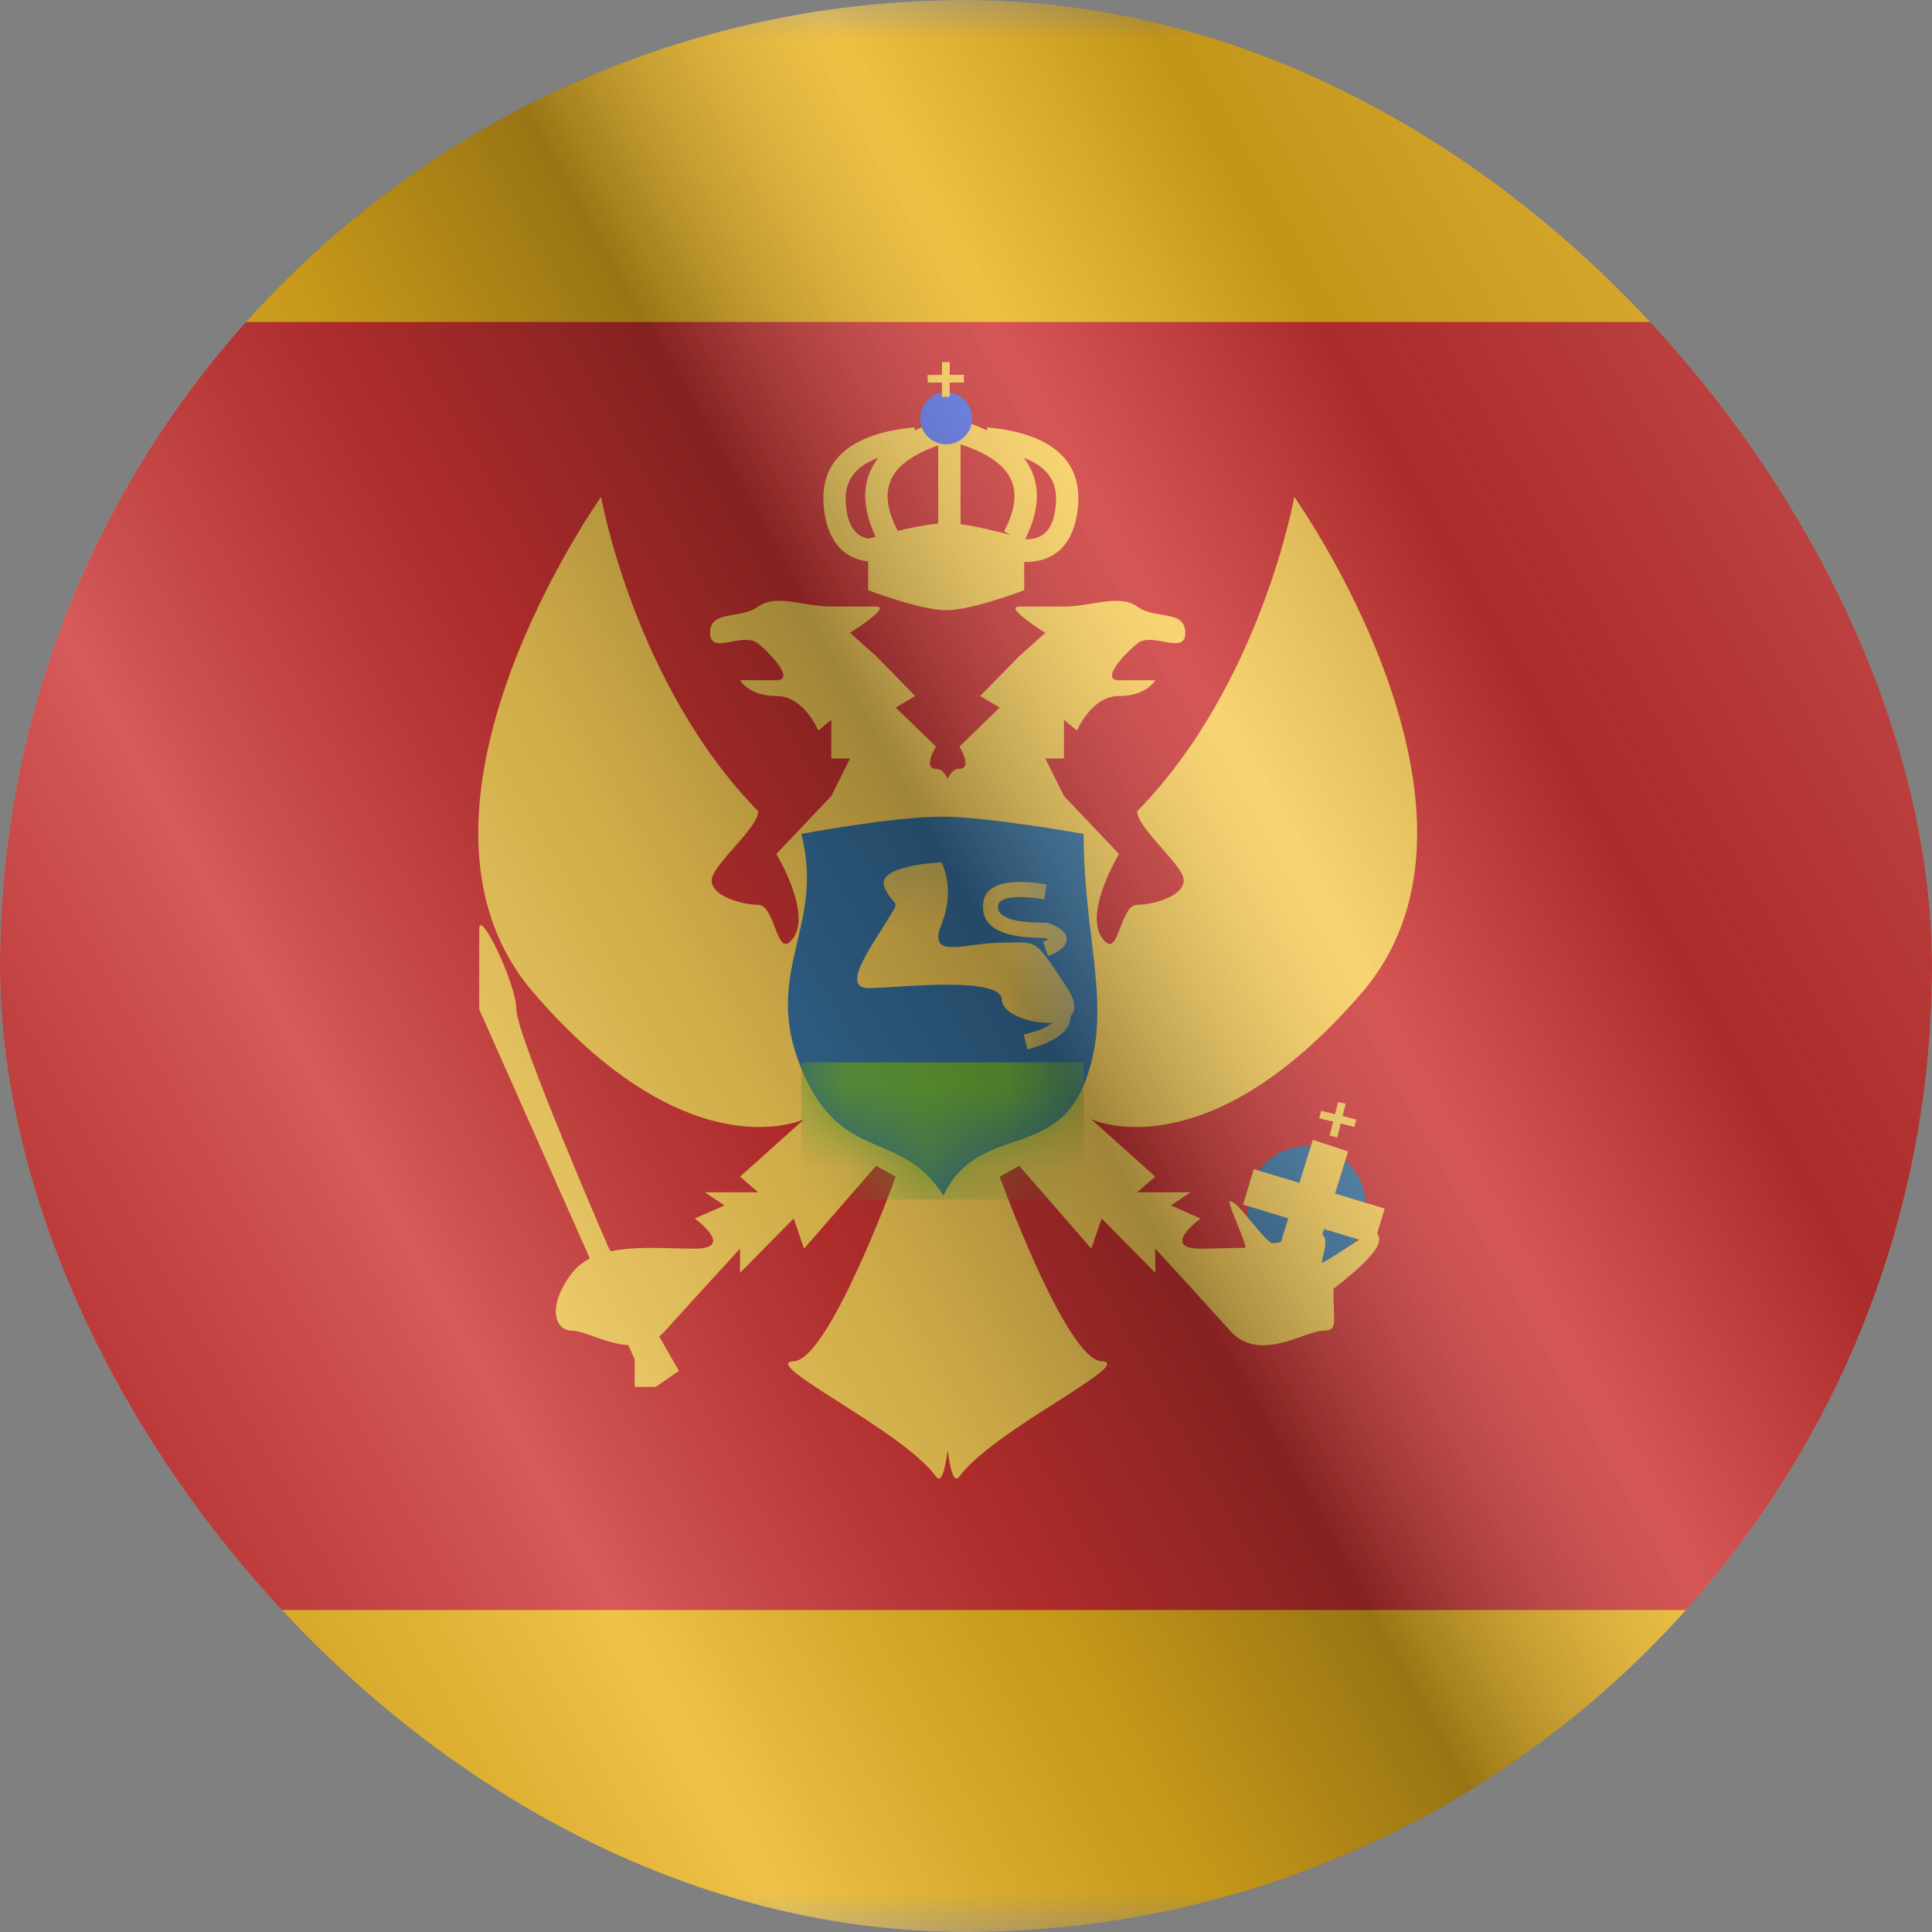 <svg width="24" height="24" viewBox="0 0 24 24" fill="none" xmlns="http://www.w3.org/2000/svg">
<rect x="0" y="0" width="24" height="24" fill="#808080" stroke="none"/>
<g clip-path="url(#clip0_23_18257)">
<g clip-path="url(#clip1_23_18257)">
<mask id="mask0_23_18257" style="mask-type:luminance" maskUnits="userSpaceOnUse" x="-4" y="0" width="32" height="24">
<rect x="-4" width="32" height="24" fill="white"/>
</mask>
<g mask="url(#mask0_23_18257)">
<path fill-rule="evenodd" clip-rule="evenodd" d="M-4 0H28V24H-4V0Z" fill="#E8AA00"/>
<path fill-rule="evenodd" clip-rule="evenodd" d="M0 4H24V20H0V4Z" fill="#C51918"/>
<mask id="mask1_23_18257" style="mask-type:luminance" maskUnits="userSpaceOnUse" x="0" y="4" width="24" height="16">
<path fill-rule="evenodd" clip-rule="evenodd" d="M0 4H24V20H0V4Z" fill="white"/>
</mask>
<g mask="url(#mask1_23_18257)">
<path fill-rule="evenodd" clip-rule="evenodd" d="M16.231 15.751C16.639 15.751 16.969 15.412 16.969 14.995C16.969 14.577 16.639 14.238 16.231 14.238C15.823 14.238 15.492 14.577 15.492 14.995C15.492 15.412 15.823 15.751 16.231 15.751Z" fill="#1E5E91"/>
<path fill-rule="evenodd" clip-rule="evenodd" d="M6.628 12.332C4.69 10.08 7.467 6.173 7.467 6.173C7.467 6.173 7.882 8.507 9.418 10.077C9.418 10.188 9.273 10.353 9.126 10.52C9.024 10.636 8.92 10.753 8.865 10.854C8.73 11.1 9.193 11.24 9.418 11.24C9.519 11.24 9.575 11.386 9.625 11.518C9.687 11.68 9.741 11.821 9.86 11.643C10.076 11.319 9.644 10.609 9.644 10.609L10.327 9.888L10.559 9.422H10.327V8.942L10.165 9.075C10.165 9.075 9.988 8.646 9.644 8.646C9.3 8.646 9.193 8.45 9.193 8.45H9.644C9.869 8.45 9.608 8.151 9.418 7.995C9.333 7.925 9.204 7.949 9.088 7.971C8.945 7.998 8.821 8.021 8.821 7.861C8.821 7.686 8.957 7.663 9.114 7.636C9.217 7.619 9.329 7.599 9.418 7.535C9.565 7.43 9.763 7.462 9.978 7.497C10.092 7.516 10.21 7.535 10.327 7.535H10.884C11.085 7.535 10.559 7.861 10.559 7.861L10.884 8.151L11.369 8.646L11.127 8.79L11.627 9.274C11.627 9.274 11.457 9.55 11.627 9.55C11.696 9.55 11.742 9.608 11.772 9.675C11.802 9.608 11.848 9.55 11.918 9.55C12.088 9.55 11.918 9.274 11.918 9.274L12.418 8.79L12.176 8.646L12.661 8.151L12.986 7.861C12.986 7.861 12.459 7.535 12.661 7.535H13.217C13.335 7.535 13.453 7.516 13.567 7.497C13.781 7.462 13.979 7.43 14.127 7.535C14.215 7.599 14.327 7.619 14.43 7.636C14.588 7.663 14.724 7.686 14.724 7.861C14.724 8.021 14.6 7.998 14.457 7.971C14.34 7.949 14.211 7.925 14.127 7.995C13.937 8.151 13.675 8.45 13.901 8.45H14.351C14.351 8.45 14.245 8.646 13.901 8.646C13.557 8.646 13.379 9.075 13.379 9.075L13.217 8.942V9.422H12.986L13.217 9.888L13.901 10.609C13.901 10.609 13.469 11.319 13.685 11.643C13.804 11.821 13.858 11.68 13.919 11.518C13.97 11.386 14.026 11.24 14.127 11.24C14.351 11.24 14.815 11.1 14.68 10.854C14.625 10.753 14.521 10.636 14.418 10.52C14.272 10.353 14.127 10.188 14.127 10.077C15.663 8.507 16.078 6.173 16.078 6.173C16.078 6.173 18.855 10.08 16.917 12.332C14.98 14.583 13.557 13.904 13.557 13.904L14.351 14.617L14.127 14.811H14.788L14.545 14.974L14.724 15.053L14.914 15.136C14.914 15.136 14.403 15.511 14.914 15.511C14.995 15.511 15.08 15.509 15.168 15.507C15.264 15.504 15.364 15.501 15.463 15.501C15.49 15.501 15.43 15.354 15.371 15.208C15.312 15.064 15.254 14.921 15.28 14.922C15.336 14.924 15.444 15.055 15.553 15.187C15.64 15.292 15.727 15.397 15.788 15.437C15.827 15.463 15.979 15.411 16.12 15.362C16.239 15.32 16.35 15.281 16.378 15.296C16.497 15.356 16.467 15.477 16.438 15.593C16.431 15.623 16.423 15.652 16.419 15.68C16.414 15.705 16.567 15.606 16.727 15.502C16.895 15.393 17.072 15.278 17.085 15.296C17.088 15.299 17.091 15.303 17.094 15.307C17.152 15.376 17.244 15.486 16.564 16.011C16.564 16.111 16.567 16.194 16.57 16.26C16.579 16.475 16.582 16.53 16.437 16.53C16.372 16.53 16.281 16.562 16.177 16.6C15.908 16.695 15.544 16.824 15.28 16.53C14.914 16.123 14.351 15.511 14.351 15.511V15.812L13.685 15.136L13.557 15.511L12.661 14.482L12.418 14.617C12.418 14.617 13.244 16.894 13.685 16.91C13.905 16.918 13.571 17.131 13.13 17.413C12.683 17.698 12.126 18.055 11.918 18.341C11.857 18.426 11.809 18.296 11.772 18.014C11.736 18.296 11.688 18.426 11.627 18.341C11.419 18.055 10.861 17.698 10.415 17.413C9.973 17.131 9.64 16.918 9.86 16.91C10.301 16.894 11.127 14.617 11.127 14.617L10.884 14.482L9.988 15.511L9.86 15.136L9.193 15.812V15.511C9.193 15.511 8.631 16.123 8.264 16.53C8.001 16.824 7.637 16.695 7.368 16.6C7.263 16.562 7.173 16.53 7.108 16.53C6.877 16.53 6.8 16.208 7.108 15.812C7.367 15.479 7.907 15.494 8.377 15.507C8.465 15.509 8.55 15.511 8.631 15.511C9.142 15.511 8.631 15.136 8.631 15.136L8.821 15.053L9 14.974L8.756 14.811H9.418L9.193 14.617L9.988 13.904C9.988 13.904 8.565 14.583 6.628 12.332Z" fill="#F6C540"/>
<path fill-rule="evenodd" clip-rule="evenodd" d="M8.433 17.03L7.558 15.496C7.558 15.496 6.414 12.858 6.414 12.538C6.414 12.217 5.953 11.269 5.953 11.544C5.953 11.82 5.953 12.538 5.953 12.538L7.884 16.887V17.229H8.144L8.433 17.03Z" fill="#F6C540"/>
<path d="M15.442 14.965L15.575 14.523L17.201 15.013L17.068 15.455L15.442 14.965Z" fill="#F6C540"/>
<path d="M16.308 14.16L16.747 14.304L16.318 15.682L15.878 15.538L16.308 14.16Z" fill="#F6C540"/>
<path fill-rule="evenodd" clip-rule="evenodd" d="M16.717 13.711L16.623 13.69L16.584 13.841L16.411 13.799L16.389 13.892L16.561 13.934L16.517 14.107L16.612 14.129L16.655 13.957L16.826 13.999L16.847 13.906L16.678 13.865L16.717 13.711Z" fill="#F6C540"/>
<path fill-rule="evenodd" clip-rule="evenodd" d="M11.694 5.222L11.742 5.388H11.886L11.934 5.222C12.054 5.259 12.163 5.3 12.261 5.346L12.264 5.309C13.036 5.38 13.436 5.703 13.393 6.271C13.358 6.741 13.12 6.988 12.723 6.981V7.332C12.723 7.332 12.077 7.58 11.754 7.58C11.431 7.58 10.785 7.332 10.785 7.332V6.975C10.458 6.935 10.263 6.693 10.231 6.271C10.188 5.703 10.588 5.38 11.36 5.309L11.364 5.347C11.462 5.301 11.573 5.259 11.694 5.222ZM10.877 6.667C10.834 6.679 10.803 6.688 10.791 6.692C10.614 6.658 10.527 6.517 10.507 6.251C10.487 5.982 10.613 5.795 10.911 5.687C10.708 5.947 10.693 6.278 10.877 6.667ZM11.152 6.595C11.315 6.556 11.504 6.517 11.655 6.504V5.533C11.035 5.75 10.886 6.083 11.152 6.595ZM11.932 6.512C12.139 6.54 12.392 6.602 12.555 6.646L12.473 6.601C12.749 6.074 12.589 5.737 11.932 5.519V6.512ZM12.719 5.689C12.926 5.956 12.936 6.297 12.735 6.699C12.979 6.703 13.094 6.562 13.117 6.251C13.137 5.984 13.013 5.797 12.719 5.689Z" fill="#F6C540"/>
<path fill-rule="evenodd" clip-rule="evenodd" d="M11.754 5.519C11.932 5.519 12.077 5.374 12.077 5.196C12.077 5.018 11.932 4.873 11.754 4.873C11.575 4.873 11.431 5.018 11.431 5.196C11.431 5.374 11.575 5.519 11.754 5.519Z" fill="#3D58DB"/>
<path fill-rule="evenodd" clip-rule="evenodd" d="M11.799 4.498L11.702 4.5L11.701 4.657L11.523 4.658L11.524 4.753L11.701 4.752L11.701 4.931L11.797 4.929L11.798 4.752L11.974 4.751L11.972 4.656L11.798 4.657L11.799 4.498Z" fill="#F6C540"/>
<path fill-rule="evenodd" clip-rule="evenodd" d="M9.954 10.359C9.954 10.359 11.092 10.145 11.708 10.145C12.261 10.145 13.462 10.359 13.462 10.359C13.462 11.72 13.844 12.552 13.462 13.481C13.079 14.41 12.143 13.963 11.72 14.852C11.179 14.009 10.449 14.473 9.954 13.273C9.459 12.072 10.255 11.519 9.954 10.359Z" fill="#1E5E91"/>
<mask id="mask2_23_18257" style="mask-type:luminance" maskUnits="userSpaceOnUse" x="9" y="10" width="5" height="5">
<path fill-rule="evenodd" clip-rule="evenodd" d="M9.954 10.359C9.954 10.359 11.092 10.145 11.708 10.145C12.261 10.145 13.462 10.359 13.462 10.359C13.462 11.72 13.844 12.552 13.462 13.481C13.079 14.41 12.143 13.963 11.72 14.852C11.179 14.009 10.449 14.473 9.954 13.273C9.459 12.072 10.255 11.519 9.954 10.359Z" fill="white"/>
</mask>
<g mask="url(#mask2_23_18257)">
<rect x="9.954" y="13.197" width="3.508" height="1.703" fill="#5EAA22"/>
<path fill-rule="evenodd" clip-rule="evenodd" d="M10.991 11.03C10.857 10.745 11.695 10.712 11.695 10.712C11.695 10.712 11.876 11.03 11.695 11.482C11.564 11.811 11.783 11.782 12.086 11.741C12.199 11.726 12.324 11.71 12.447 11.71C12.635 11.71 12.734 11.696 12.816 11.727C12.931 11.77 13.013 11.899 13.258 12.274C13.37 12.445 13.365 12.558 13.297 12.626C13.303 12.8 13.114 12.944 12.764 13.036L12.717 12.853C12.903 12.804 13.016 12.758 13.069 12.706C12.805 12.722 12.447 12.591 12.447 12.424C12.447 12.176 11.602 12.228 11.094 12.26C10.964 12.268 10.857 12.274 10.79 12.274C10.494 12.274 10.721 11.913 10.928 11.584C10.949 11.55 10.97 11.515 10.991 11.482C11.097 11.31 11.131 11.267 11.123 11.233C11.114 11.198 11.059 11.175 10.991 11.03ZM13.002 10.986C12.496 10.905 12.211 10.983 12.211 11.266C12.211 11.536 12.481 11.653 12.974 11.651C12.993 11.658 13.01 11.664 13.025 11.67C13.006 11.678 12.984 11.688 12.957 11.697L13.019 11.876C13.33 11.764 13.33 11.564 13.015 11.466L13.001 11.462L12.987 11.462C12.577 11.465 12.396 11.389 12.396 11.266C12.396 11.155 12.568 11.108 12.974 11.172L13.002 10.986Z" fill="#F6C540"/>
</g>
</g>
</g>
</g>
<g style="mix-blend-mode:hard-light" opacity="0.12">
<rect width="24" height="24" rx="12" fill="white"/>
</g>
<rect width="24" height="24" fill="url(#paint0_linear_23_18257)" fill-opacity="0.64" style="mix-blend-mode:overlay"/>
</g>
<defs>
<linearGradient id="paint0_linear_23_18257" x1="24" y1="1.19273e-06" x2="-4.487" y2="16.024" gradientUnits="userSpaceOnUse">
<stop stop-color="white" stop-opacity="0.3"/>
<stop offset="0.263" stop-opacity="0.27"/>
<stop offset="0.37" stop-color="white" stop-opacity="0.26"/>
<stop offset="0.487" stop-opacity="0.55"/>
<stop offset="0.594" stop-opacity="0.24"/>
<stop offset="0.736" stop-color="white" stop-opacity="0.3"/>
<stop offset="0.901" stop-color="#272727" stop-opacity="0.22"/>
<stop offset="1" stop-opacity="0.2"/>
</linearGradient>
<clipPath id="clip0_23_18257">
<rect width="24" height="24" rx="12" fill="white"/>
</clipPath>
<clipPath id="clip1_23_18257">
<rect width="24" height="24" fill="white"/>
</clipPath>
</defs>
</svg>
